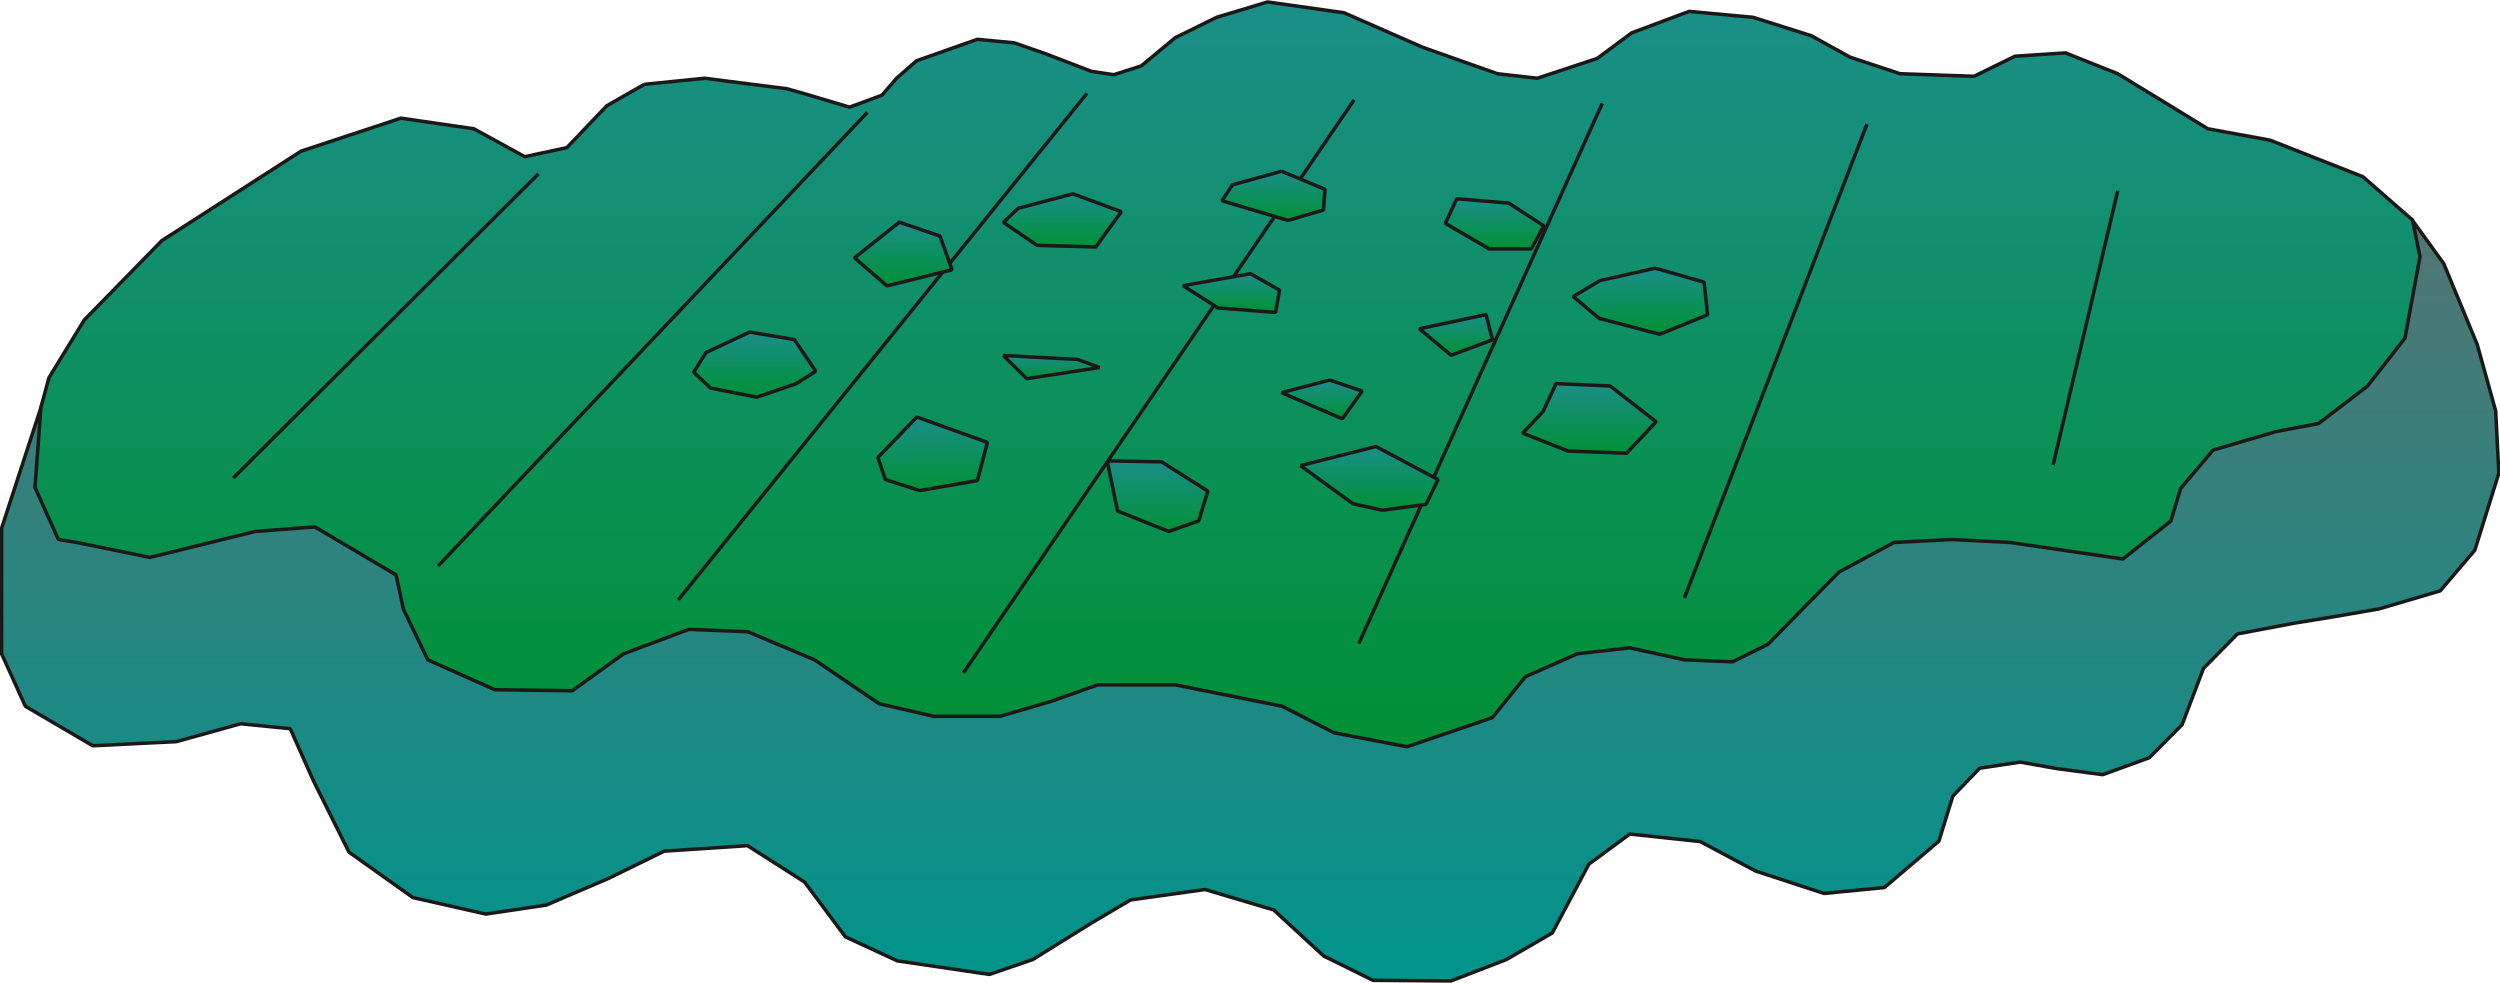 <svg xmlns="http://www.w3.org/2000/svg" xml:space="preserve" width="480.567" height="49.99mm" fill-rule="evenodd" stroke-linejoin="round" stroke-width="28.222" preserveAspectRatio="xMidYMid" version="1.2" viewBox="0 0 12715 4999"><defs class="ClipPathGroup"><clipPath id="a" clipPathUnits="userSpaceOnUse"><path d="M0 0h12715v4999H0z"/></clipPath></defs><g class="SlideGroup"><g class="Slide" clip-path="url(#a)"><g class="Page"><g class="com.sun.star.drawing.PolyPolygonShape"><path fill="none" d="M-1 918h12720v4081H-1z" class="BoundingBox"/><defs><linearGradient id="b" x1="6358" x2="6358" y1="4989" y2="927" gradientUnits="userSpaceOnUse"><stop offset="0" style="stop-color:#00948c"/><stop offset="1" style="stop-color:#567472"/></linearGradient></defs><path d="M231 2003 8 2687v638l121 267 343 201 425-21 327-91 252 25 119 267 180 361 325 231 371 84 308-46 315-135 284-139 424-28 290 185 208 279 264 122 468 69 221-76 299-186 198-117 379-53 349 104 254 234 251 124 397 3 282-109 233-135 186-350 208-153 358 38 282 150 348 114 307-30 277-236 71-229 137-142 206-31 186 33 233 31 237-86 167-168 109-287 173-175 285-54 203-33 231-40 312-92 176-207 122-391-16-317-94-338-170-411-160-221-528-125-6354-68-2532 551-2624 525Z" style="fill:url(#b)"/><path fill="none" stroke="#1B1918" stroke-linejoin="bevel" stroke-width="18" d="M231 2003 8 2687v638l121 267 343 201 425-21 327-91 252 25 119 267 180 361 325 231 371 84 308-46 315-135 284-139 424-28 290 185 208 279 264 122 468 69 221-76 299-186 198-117 379-53 349 104 254 234 251 124 397 3 282-109 233-135 186-350 208-153 358 38 282 150 348 114 307-30 277-236 71-229 137-142 206-31 186 33 233 31 237-86 167-168 109-287 173-175 285-54 203-33 231-40 312-92 176-207 122-391-16-317-94-338-170-411-160-221-528-125-6354-68-2532 551-2624 525Z"/></g><g class="com.sun.star.drawing.PolyPolygonShape"><path fill="none" d="M169 1h12150v3807H169z" class="BoundingBox"/><defs><linearGradient id="c" x1="6243" x2="6243" y1="3798" y2="10" gradientUnits="userSpaceOnUse"><stop offset="0" style="stop-color:#009035"/><stop offset="1" style="stop-color:#1a8f89"/></linearGradient></defs><path d="m3277 429-191 109-203 213-214 46-259-142-371-54-508 168-708 455-394 403-180 294-41 152-30 406 119 265 94 15 371 76 536-132 304-23 412 244 38 175 124 257 341 152 394 5 261-188 331-124 300 12 340 143 328 223 277 64h338l254-74 244-86h393l544 109 264 135 371 71 434-148 168-208 264-117 267-30 279 61 244 10 180-89 181-185 181-183 279-150 292-15 298 15 574 84 244-193 50-166 165-195 320-94 216-41 249-190 191-245 76-414-38-186-252-220-472-186-317-58-458-280-266-106-257 17-208 102-376-13-254-84-197-109-297-94-325-30-292 109-175 130-305 101-203-23-379-134-401-176-389-55-259 78-211 104-172 143-140 45-114-17-226-87-166-58-188-18-309 109-102 89-74 86-165 61-228-68-92-26-239-30-177-23-308 31Z" style="fill:url(#c)"/><path fill="none" stroke="#1B1918" stroke-linejoin="bevel" stroke-width="18" d="m3277 429-191 109-203 213-214 46-259-142-371-54-508 168-708 455-394 403-180 294-41 152-30 406 119 265 94 15 371 76 536-132 304-23 412 244 38 175 124 257 341 152 394 5 261-188 331-124 300 12 340 143 328 223 277 64h338l254-74 244-86h393l544 109 264 135 371 71 434-148 168-208 264-117 267-30 279 61 244 10 180-89 181-185 181-183 279-150 292-15 298 15 574 84 244-193 50-166 165-195 320-94 216-41 249-190 191-245 76-414-38-186-252-220-472-186-317-58-458-280-266-106-257 17-208 102-376-13-254-84-197-109-297-94-325-30-292 109-175 130-305 101-203-23-379-134-401-176-389-55-259 78-211 104-172 143-140 45-114-17-226-87-166-58-188-18-309 109-102 89-74 86-165 61-228-68-92-26-239-30-177-23-308 31Z"/></g><g fill="none" class="com.sun.star.drawing.LineShape"><path d="M10433 961h348v1414h-348z" class="BoundingBox"/><path stroke="#1B1918" stroke-linejoin="bevel" stroke-width="18" d="m10771 970-329 1395"/></g><g fill="none" class="com.sun.star.drawing.LineShape"><path d="M8558 623h947v2428h-947z" class="BoundingBox"/><path stroke="#1B1918" stroke-linejoin="bevel" stroke-width="18" d="m9495 632-928 2409"/></g><g fill="none" class="com.sun.star.drawing.LineShape"><path d="M6902 517h1257v2766H6902z" class="BoundingBox"/><path stroke="#1B1918" stroke-linejoin="bevel" stroke-width="18" d="M8149 526 6911 3273"/></g><g fill="none" class="com.sun.star.drawing.LineShape"><path d="M4891 499h2006v2933H4891z" class="BoundingBox"/><path stroke="#1B1918" stroke-linejoin="bevel" stroke-width="18" d="M6887 508 4900 3422"/></g><g fill="none" class="com.sun.star.drawing.LineShape"><path d="M3440 466h2098v2596H3440z" class="BoundingBox"/><path stroke="#1B1918" stroke-linejoin="bevel" stroke-width="18" d="M5528 475 3449 3052"/></g><g fill="none" class="com.sun.star.drawing.LineShape"><path d="M2218 563h2203v2326H2218z" class="BoundingBox"/><path stroke="#1B1918" stroke-linejoin="bevel" stroke-width="18" d="M4411 572 2228 2879"/></g><g fill="none" class="com.sun.star.drawing.LineShape"><path d="M1177 875h1572v1567H1177z" class="BoundingBox"/><path stroke="#1B1918" stroke-linejoin="bevel" stroke-width="18" d="M2739 884 1186 2432"/></g><g class="com.sun.star.drawing.PolyPolygonShape"><path fill="none" d="M3519 1680h640v350h-640z" class="BoundingBox"/><defs><linearGradient id="d" x1="3838" x2="3838" y1="2019" y2="1688" gradientUnits="userSpaceOnUse"><stop offset="0" style="stop-color:#009035"/><stop offset="1" style="stop-color:#1a8f89"/></linearGradient></defs><path d="m4040 1727-227-38-222 104-63 100 86 81 235 46 201-69 99-63-109-161Z" style="fill:url(#d)"/><path fill="none" stroke="#1B1918" stroke-linejoin="bevel" stroke-width="18" d="m4040 1727-227-38-222 104-63 100 86 81 235 46 201-69 99-63-109-161Z"/></g><g class="com.sun.star.drawing.PolyPolygonShape"><path fill="none" d="M4456 2112h576v393h-576z" class="BoundingBox"/><defs><linearGradient id="e" x1="4743" x2="4743" y1="2495" y2="2121" gradientUnits="userSpaceOnUse"><stop offset="0" style="stop-color:#009035"/><stop offset="1" style="stop-color:#1a8f89"/></linearGradient></defs><path d="m4663 2121-198 206 38 112 175 56 293-51 51-194-359-129Z" style="fill:url(#e)"/><path fill="none" stroke="#1B1918" stroke-linejoin="bevel" stroke-width="18" d="m4663 2121-198 206 38 112 175 56 293-51 51-194-359-129Z"/></g><g class="com.sun.star.drawing.PolyPolygonShape"><path fill="none" d="M5622 2335h531v378h-531z" class="BoundingBox"/><defs><linearGradient id="f" x1="5887" x2="5887" y1="2702" y2="2343" gradientUnits="userSpaceOnUse"><stop offset="0" style="stop-color:#009035"/><stop offset="1" style="stop-color:#1a8f89"/></linearGradient></defs><path d="m5631 2344 53 255 260 104 153-54 46-151-235-149-277-5Z" style="fill:url(#f)"/><path fill="none" stroke="#1B1918" stroke-linejoin="bevel" stroke-width="18" d="m5631 2344 53 255 260 104 153-54 46-151-235-149-277-5Z"/></g><g class="com.sun.star.drawing.PolyPolygonShape"><path fill="none" d="M6605 2261h719v344h-719z" class="BoundingBox"/><defs><linearGradient id="g" x1="6964" x2="6964" y1="2595" y2="2271" gradientUnits="userSpaceOnUse"><stop offset="0" style="stop-color:#009035"/><stop offset="1" style="stop-color:#1a8f89"/></linearGradient></defs><path d="m6614 2368 267 194 150 33 222-30 61-126-316-168-384 97Z" style="fill:url(#g)"/><path fill="none" stroke="#1B1918" stroke-linejoin="bevel" stroke-width="18" d="m6614 2368 267 194 150 33 222-30 61-126-316-168-384 97Z"/></g><g class="com.sun.star.drawing.PolyPolygonShape"><path fill="none" d="M7735 1942h698v373h-698z" class="BoundingBox"/><defs><linearGradient id="h" x1="8083" x2="8083" y1="2305" y2="1951" gradientUnits="userSpaceOnUse"><stop offset="0" style="stop-color:#009035"/><stop offset="1" style="stop-color:#1a8f89"/></linearGradient></defs><path d="m7848 2093-104 110 231 91 298 11 150-160-234-182-275-12-66 142Z" style="fill:url(#h)"/><path fill="none" stroke="#1B1918" stroke-linejoin="bevel" stroke-width="18" d="m7848 2093-104 110 231 91 298 11 150-160-234-182-275-12-66 142Z"/></g><g class="com.sun.star.drawing.PolyPolygonShape"><path fill="none" d="M7991 1355h704v355h-704z" class="BoundingBox"/><defs><linearGradient id="i" x1="8343" x2="8343" y1="1700" y2="1364" gradientUnits="userSpaceOnUse"><stop offset="0" style="stop-color:#009035"/><stop offset="1" style="stop-color:#1a8f89"/></linearGradient></defs><path d="m8138 1427-137 81 132 111 308 81 244-99-18-166-249-71-280 63Z" style="fill:url(#i)"/><path fill="none" stroke="#1B1918" stroke-linejoin="bevel" stroke-width="18" d="m8138 1427-137 81 132 111 308 81 244-99-18-166-249-71-280 63Z"/></g><g class="com.sun.star.drawing.PolyPolygonShape"><path fill="none" d="M7342 1002h520v274h-520z" class="BoundingBox"/><defs><linearGradient id="j" x1="7601" x2="7601" y1="1265" y2="1010" gradientUnits="userSpaceOnUse"><stop offset="0" style="stop-color:#009035"/><stop offset="1" style="stop-color:#1a8f89"/></linearGradient></defs><path d="m7674 1033-265-22-58 125 223 130h214l64-117-178-116Z" style="fill:url(#j)"/><path fill="none" stroke="#1B1918" stroke-linejoin="bevel" stroke-width="18" d="m7674 1033-265-22-58 125 223 130h214l64-117-178-116Z"/></g><g class="com.sun.star.drawing.PolyPolygonShape"><path fill="none" d="M6206 862h543v269h-543z" class="BoundingBox"/><defs><linearGradient id="k" x1="6477" x2="6477" y1="1121" y2="871" gradientUnits="userSpaceOnUse"><stop offset="0" style="stop-color:#009035"/><stop offset="1" style="stop-color:#1a8f89"/></linearGradient></defs><path d="m6518 871-250 69-53 81 336 100 180-53 8-105-221-92Z" style="fill:url(#k)"/><path fill="none" stroke="#1B1918" stroke-linejoin="bevel" stroke-width="18" d="m6518 871-250 69-53 81 336 100 180-53 8-105-221-92Z"/></g><g class="com.sun.star.drawing.PolyPolygonShape"><path fill="none" d="M5094 977h619v289h-619z" class="BoundingBox"/><defs><linearGradient id="l" x1="5403" x2="5403" y1="1256" y2="986" gradientUnits="userSpaceOnUse"><stop offset="0" style="stop-color:#009035"/><stop offset="1" style="stop-color:#1a8f89"/></linearGradient></defs><path d="m5457 986-278 73-76 72 172 117 298 8 130-179-246-91Z" style="fill:url(#l)"/><path fill="none" stroke="#1B1918" stroke-linejoin="bevel" stroke-width="18" d="m5457 986-278 73-76 72 172 117 298 8 130-179-246-91Z"/></g><g class="com.sun.star.drawing.PolyPolygonShape"><path fill="none" d="M4337 1121h515v343h-515z" class="BoundingBox"/><defs><linearGradient id="m" x1="4594" x2="4594" y1="1454" y2="1130" gradientUnits="userSpaceOnUse"><stop offset="0" style="stop-color:#009035"/><stop offset="1" style="stop-color:#1a8f89"/></linearGradient></defs><path d="m4574 1130-228 181 165 143 331-82-61-171-207-71Z" style="fill:url(#m)"/><path fill="none" stroke="#1B1918" stroke-linejoin="bevel" stroke-width="18" d="m4574 1130-228 181 165 143 331-82-61-171-207-71Z"/></g><g class="com.sun.star.drawing.PolyPolygonShape"><path fill="none" d="M5094 1799h509v137h-509z" class="BoundingBox"/><defs><linearGradient id="n" x1="5347" x2="5347" y1="1926" y2="1808" gradientUnits="userSpaceOnUse"><stop offset="0" style="stop-color:#009035"/><stop offset="1" style="stop-color:#1a8f89"/></linearGradient></defs><path d="m5480 1828-377-20 119 118 370-57-112-41Z" style="fill:url(#n)"/><path fill="none" stroke="#1B1918" stroke-linejoin="bevel" stroke-width="18" d="m5480 1828-377-20 119 118 370-57-112-41Z"/></g><g class="com.sun.star.drawing.PolyPolygonShape"><path fill="none" d="M6509 1923h429v217h-429z" class="BoundingBox"/><defs><linearGradient id="o" x1="6723" x2="6723" y1="2129" y2="1932" gradientUnits="userSpaceOnUse"><stop offset="0" style="stop-color:#009035"/><stop offset="1" style="stop-color:#1a8f89"/></linearGradient></defs><path d="m6762 1933-244 64 309 133 101-141-166-56Z" style="fill:url(#o)"/><path fill="none" stroke="#1B1918" stroke-linejoin="bevel" stroke-width="18" d="m6762 1933-244 64 309 133 101-141-166-56Z"/></g><g class="com.sun.star.drawing.PolyPolygonShape"><path fill="none" d="M7210 1591h391v226h-391z" class="BoundingBox"/><defs><linearGradient id="p" x1="7405" x2="7405" y1="1806" y2="1599" gradientUnits="userSpaceOnUse"><stop offset="0" style="stop-color:#009035"/><stop offset="1" style="stop-color:#1a8f89"/></linearGradient></defs><path d="m7558 1600-339 72 161 135 211-79-33-128Z" style="fill:url(#p)"/><path fill="none" stroke="#1B1918" stroke-linejoin="bevel" stroke-width="18" d="m7558 1600-339 72 161 135 211-79-33-128Z"/></g><g class="com.sun.star.drawing.PolyPolygonShape"><path fill="none" d="M6008 1383h510v216h-510z" class="BoundingBox"/><defs><linearGradient id="q" x1="6262" x2="6262" y1="1588" y2="1391" gradientUnits="userSpaceOnUse"><stop offset="0" style="stop-color:#009035"/><stop offset="1" style="stop-color:#1a8f89"/></linearGradient></defs><path d="m6360 1392-343 61 177 113 293 23 21-113-148-84Z" style="fill:url(#q)"/><path fill="none" stroke="#1B1918" stroke-linejoin="bevel" stroke-width="18" d="m6360 1392-343 61 177 113 293 23 21-113-148-84Z"/></g></g></g></g></svg>
